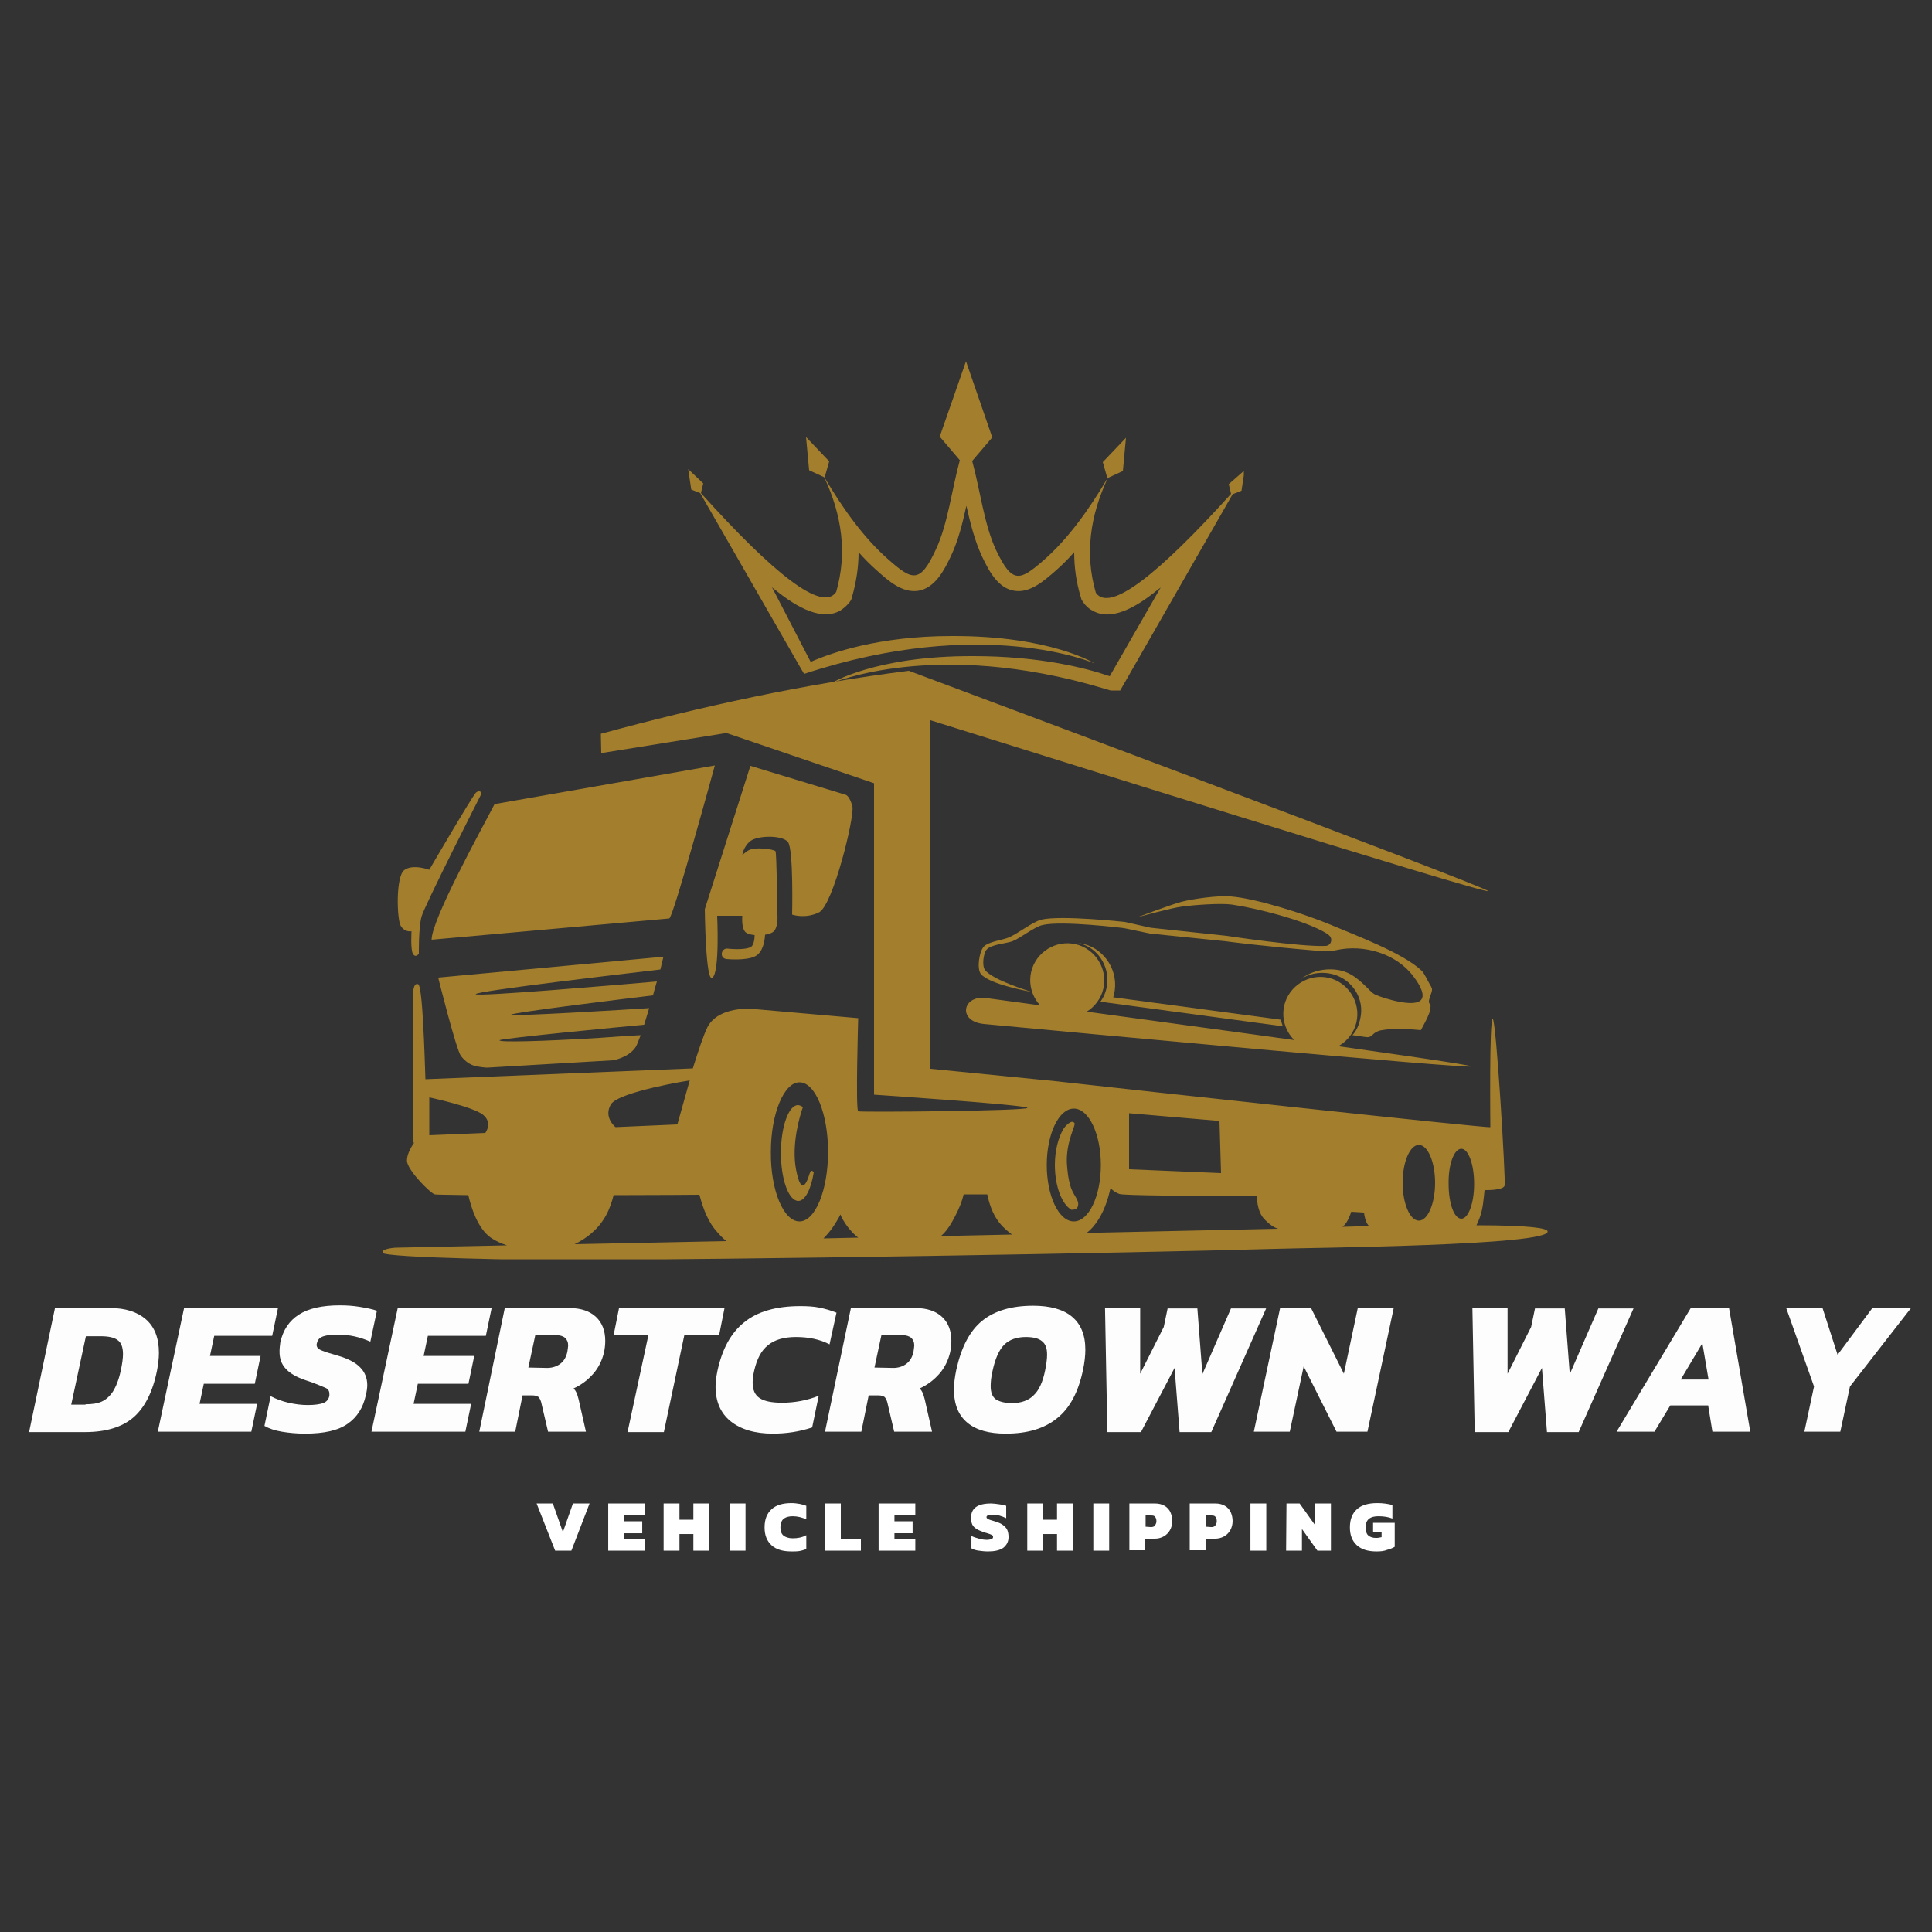 <?xml version="1.0" encoding="utf-8"?>
<!-- Generator: Adobe Illustrator 27.5.0, SVG Export Plug-In . SVG Version: 6.00 Build 0)  -->
<svg version="1.1" id="Layer_1" xmlns="http://www.w3.org/2000/svg" xmlns:xlink="http://www.w3.org/1999/xlink" x="0px" y="0px"
	 viewBox="0 0 500 500" style="enable-background:new 0 0 500 500;" xml:space="preserve">
<rect x="0" y="0" width="500" height="500" fill="#333333" stroke="none"/>
<style type="text/css">
	.st0{clip-path:url(#SVGID_00000148621692520729271960000003153562690235686840_);}
	.st1{fill-rule:evenodd;clip-rule:evenodd;fill:#A37E2C;}
	.st2{clip-path:url(#SVGID_00000158709907593225996380000009339784665182176152_);}
	.st3{clip-path:url(#SVGID_00000079466337010133854970000009849427673902495921_);}
	.st4{clip-path:url(#SVGID_00000065783333805503666270000004581250203085215120_);}
	.st5{clip-path:url(#SVGID_00000155834206584772839310000004508207810621771150_);}
	.st6{clip-path:url(#SVGID_00000137829269207610405350000017354505268603571587_);}
	.st7{clip-path:url(#SVGID_00000167385691457867879130000002983388945198123395_);}
	.st8{clip-path:url(#SVGID_00000141417966996707746530000017183319889914048699_);}
	.st9{clip-path:url(#SVGID_00000052789874559571187600000018039450896940354975_);}
	.st10{clip-path:url(#SVGID_00000004548303504534611890000009864307254895225224_);}
	.st11{clip-path:url(#SVGID_00000132794613556021426390000000113276919806151835_);}
	.st12{clip-path:url(#SVGID_00000033335551889097579700000002086241740539731340_);}
	.st13{clip-path:url(#SVGID_00000092423918181442158560000011507130355414283953_);}
	.st14{clip-path:url(#SVGID_00000155847480643163684340000012503456293529988768_);}
	.st15{fill:#FDFDFD;}
	.st16{fill:#FFFFFF;}
	.st17{clip-path:url(#SVGID_00000120529261027883135950000007675827602842167963_);}
	.st18{clip-path:url(#SVGID_00000062167074439772270450000012832648398992772486_);}
	.st19{clip-path:url(#SVGID_00000091694195518058203210000008966982623965808060_);}
	.st20{fill:#A37E2C;}
	.st21{clip-path:url(#SVGID_00000074410064114710103560000004863776145040130963_);}
	.st22{clip-path:url(#SVGID_00000012454803694995768330000004132254982758703233_);}
	.st23{clip-path:url(#SVGID_00000011723747091529517910000004530964124220001979_);}
	.st24{clip-path:url(#SVGID_00000029003481367331795370000016052057613556904885_);}
	.st25{clip-path:url(#SVGID_00000116924466443475826270000008490186230689062036_);}
	.st26{clip-path:url(#SVGID_00000014596062695556138940000013499382647829115039_);}
	.st27{clip-path:url(#SVGID_00000127738815188571717870000014194558608008173719_);}
	.st28{clip-path:url(#SVGID_00000038390026214714901870000002225626634411596696_);}
	.st29{clip-path:url(#SVGID_00000077319581277417337460000006043968365129209011_);}
</style>
<g>
	<g>
		<defs>
			<rect id="SVGID_1_" x="99.2" y="173.6" width="301.5" height="152.3"/>
		</defs>
		<clipPath id="SVGID_00000141457776709645953440000014748918126640295834_">
			<use xlink:href="#SVGID_1_"  style="overflow:visible;"/>
		</clipPath>
		<g style="clip-path:url(#SVGID_00000141457776709645953440000014748918126640295834_);">
			<path class="st1" d="M367.2,296.3c2.3,0,4.2,4.4,4.2,9.8s-1.9,9.8-4.2,9.8s-4.2-4.4-4.2-9.8C363,300.7,364.9,296.3,367.2,296.3z
				 M292.2,288.1v14.5l23.8,1l-0.4-13.5L292.2,288.1z M277.9,316.1c3.9,0,7-6.6,7-14.6s-3.1-14.6-7-14.6s-7,6.6-7,14.6
				S274,316.1,277.9,316.1z M206.9,316.1c4.1,0,7.4-8.1,7.4-18s-3.3-18-7.4-18c-4,0-7.4,8.1-7.4,18
				C199.4,308.1,202.8,316.1,206.9,316.1z M378.2,297.3c1.8,0,3.3,4,3.3,9.1c0,5-1.5,9-3.3,9c-1.9,0-3.3-4-3.3-9
				C374.8,301.4,376.3,297.3,378.2,297.3z M111.1,284c0,0,11.3,2.4,13.9,4.5s0.6,4.7,0.6,4.7l-14.5,0.6V284z M178.5,279.6
				c0,0-18.3,2.9-20.4,6.2c-2,3.4,1.2,5.9,1.2,5.9l16-0.7L178.5,279.6z M113.4,253c0,0,4.7,18.8,5.9,20.3c1.2,1.5,2.5,2.4,4.2,2.7
				c1.8,0.3,2.6,0.3,2.6,0.3l32.5-1.9c0,0,4-0.6,5.9-3.4c0.3-0.5,0.8-1.7,1.3-3.1c-2.2,0.1-5.6,0.3-10.7,0.7
				c-14.8,0.9-26.3,1.2-25.8,0.6c0.6-0.5,31.9-3.5,37.4-4c0.4-1.3,0.9-2.9,1.3-4.3c-6.1,0.4-35.6,2.2-35.7,1.7
				c-0.3-0.5,30.8-4.3,36.7-5c0.3-1.3,0.7-2.5,1-3.6c-9,0.8-46.6,4-46.9,3.3c-0.3-0.8,39.4-5.4,47.8-6.4c0.5-2,0.8-3.3,0.8-3.3
				L113.4,253z M111.7,243.2c0,0,60.6-5.4,61.5-5.5c1-0.1,11.8-39.6,11.8-39.6l-57,10C125,213.9,111.7,237.9,111.7,243.2z
				 M124.6,205.4c0,0-14.7,28.9-15.5,31.8c-0.8,2.9-0.7,9.6-0.7,9.6s-0.8,1.2-1.5,0.1c-0.7-1-0.4-5.9-0.4-5.9s-1.7,0.4-2.8-1.4
				c-1-1.8-1.3-12.7,0.9-14.4c2.2-1.7,6.5-0.1,6.5-0.1s11.2-19.2,12.1-20C124.4,204.2,124.6,205.4,124.6,205.4z M192.1,237
				c-0.1,1.3,0,3.3,0.7,4.1c0.4,0.5,1.4,0.8,2.5,0.9c0,1.2-0.3,2.7-1,3.1c-1.8,0.9-6,0.4-6,0.4c-0.8-0.1-1.4,0.5-1.5,1.2
				c-0.1,0.8,0.4,1.4,1.2,1.5c0,0,5,0.5,7.4-0.7c2-1,2.5-3.8,2.6-5.6c0.7-0.1,1.4-0.3,1.9-0.6c1.6-0.9,1.3-4.6,1.3-4.6
				s-0.2-15.9-0.5-16.4s-5.6-1.3-7.2-0.1c-1.7,1.2-1.4,1.2-1.4,1.2s0.2-2.3,2.2-3.8c2-1.4,8.1-1.5,9.6,0.3
				c1.5,1.7,1.1,18.8,1.1,18.8s3.4,1.2,7-0.6c3.6-1.9,9.2-24.7,8.6-27.4c-0.7-2.7-1.7-3-1.7-3l-24.7-7.5l-11.8,37.1
				c0,0,0.2,19.4,2,17.7c1.9-1.6,1.2-16,1.2-16L192.1,237z M347.4,317.5l7-0.2c-0.1-0.1-0.2-0.1-0.3-0.2c-0.7-0.9-1-2.4-1.1-3.3
				l-3.3-0.2C348.9,316.1,348,317.1,347.4,317.5z M280.1,319.1c19.1-0.4,36.6-0.8,50.7-1.1c-0.4-0.1-1.7-0.5-3.6-2.5
				c-1.6-1.7-1.9-4.4-1.9-5.9c-17-0.1-34.6-0.2-35.6-0.6c-0.9-0.3-1.7-0.9-2.3-1.5c-0.1,0.3-0.1,0.5-0.2,0.8
				c-1.9,8.1-5.9,10.7-5.9,10.7L280.1,319.1z M243.5,319.9l18.4-0.4c-0.8-0.6-2-1.5-3.3-3.1c-1.9-2.4-2.7-5.4-3.1-7.3h-6.1
				c-0.4,1.7-1.2,3.8-2.4,6C245.4,318.2,244.1,319.4,243.5,319.9z M213.1,320.5l9-0.2c-0.8-0.6-2-1.7-3.3-3.6
				c-0.5-0.8-1-1.5-1.3-2.4c-0.3,0.6-0.6,1.2-1,1.8C215,318.6,213.8,319.8,213.1,320.5z M148.7,322l39.3-0.8
				c-0.8-0.6-1.9-1.7-3.1-3.2c-2.2-2.8-3.3-6.6-3.9-8.8c-1.1,0-10.6,0.1-22.2,0.1c-0.4,1.6-1,3.5-2,5.3
				C154.8,318.2,151.8,320.5,148.7,322z M102.4,322.9l28.8-0.6c-1.5-0.5-2.9-1.1-4.2-2c-3.4-2.4-5.1-7.9-5.8-11
				c-5.1-0.1-8.4-0.1-8.7-0.2c-1.2-0.4-6.4-5.6-7.1-8.2c-0.4-1.5,0.8-3.8,1.8-5.2h-0.3v-38.1c0,0-0.1-3.4,1.3-2.9
				c1.2,0.3,1.7,19.1,1.9,24.6l69.2-2.8c1.4-4.5,2.8-8.7,3.8-10.7c2.9-5.5,11.6-4.7,11.6-4.7l27.4,2.4c0,0-0.7,23.8,0,24.1
				c0.7,0.3,44.4-0.1,43.8-0.9s-39.7-3.4-39.7-3.4v-80.6l-38.2-13l-32.4,5.2l-0.1-5c26.1-7.1,52.6-12.9,79.7-16.3
				c0,0,149.4,55.8,149.9,57c0.4,1.2-124.4-38-144.3-44.2v90.2l33.3,3.3H274c17.8,2,111.6,12.2,111.7,11.8c0-0.4-0.3-27.8,0.6-28
				c0.9-0.3,3.4,41.8,3.1,43.1c-0.3,1.3-4.7,1.2-5.2,1.2c-0.1,1-0.2,2.1-0.4,3.6c-0.4,2.8-1.2,4.5-1.7,5.5c14.3,0,18.1,0.8,18.4,1.5
				c1.5,3.8-62,4.3-70.4,4.6c-38.4,1.1-136.4,2.8-188.9,2.9c-0.2,0-41.6-0.5-42.3-1.9C98.7,323.1,102.4,322.9,102.4,322.9z
				 M277.3,313.1c-2.5-1.4-4.3-6.1-4.3-11.6c0-3.8,0.9-7.1,2.2-9.3c0.4-0.7,2.2-2.7,2.9-1.5c0.3,0.6-2.2,4.7-2,10.2
				c0.1,1.7,0.3,4.1,1,6.3c0.8,2.4,2.2,3.3,1.9,4.8C278.8,313.1,278,313,277.3,313.1z M206.5,286c0.4,0,0.8,0.2,1.3,0.5
				c-0.8,2.2-3,9.5-1.8,16.1c1.5,7.9,3.1,2.4,3.5,1.2c0.4-1.1,0.7-0.9,1.1-0.4c-0.7,4.3-2.2,7.4-4,7.4c-2.5,0-4.5-5.6-4.5-12.4
				C202.1,291.6,204.1,286,206.5,286z M255.3,258.3c21.3,2.9,127.1,17.1,125.5,17.7c-1.7,0.6-103.8-8.9-126.2-11
				C247.7,264.3,249.1,257.4,255.3,258.3"/>
		</g>
	</g>
	<g>
		<defs>
			<rect id="SVGID_00000159472139099688546570000013337516695100275847_" x="99.2" y="173.6" width="301.5" height="152.3"/>
		</defs>
		<clipPath id="SVGID_00000088814446656054137240000008225034415248471739_">
			<use xlink:href="#SVGID_00000159472139099688546570000013337516695100275847_"  style="overflow:visible;"/>
		</clipPath>
		<g style="clip-path:url(#SVGID_00000088814446656054137240000008225034415248471739_);">
			<g>
				<defs>
					<rect id="SVGID_00000044139514290292479340000008361872649118867128_" x="333.2" y="252.8" width="17.3" height="17.3"/>
				</defs>
				<clipPath id="SVGID_00000113348751373690444170000011446849924354109570_">
					<use xlink:href="#SVGID_00000044139514290292479340000008361872649118867128_"  style="overflow:visible;"/>
				</clipPath>
				<g style="clip-path:url(#SVGID_00000113348751373690444170000011446849924354109570_);">
					<g>
						<g>
							<defs>
								
									<rect id="SVGID_00000162351227422658033930000001341461937059349681_" x="300.5" y="200.5" transform="matrix(0.133 -0.991 0.991 0.133 25.646 531.312)" width="32" height="101"/>
							</defs>
							<clipPath id="SVGID_00000101081563599490511700000002581648357174232729_">
								<use xlink:href="#SVGID_00000162351227422658033930000001341461937059349681_"  style="overflow:visible;"/>
							</clipPath>
							<g style="clip-path:url(#SVGID_00000101081563599490511700000002581648357174232729_);">
								<g>
									<g>
										<defs>
											
												<rect id="SVGID_00000033363193578230815430000005003560578726160532_" x="300.5" y="200.5" transform="matrix(0.133 -0.991 0.991 0.133 25.647 531.312)" width="32" height="101"/>
										</defs>
										<clipPath id="SVGID_00000061429100114237900580000009351972947152668351_">
											<use xlink:href="#SVGID_00000033363193578230815430000005003560578726160532_"  style="overflow:visible;"/>
										</clipPath>
									</g>
								</g>
							</g>
						</g>
					</g>
				</g>
			</g>
		</g>
	</g>
	<g>
		<defs>
			<rect id="SVGID_00000158736161004546577620000006035414274888131205_" x="99.2" y="173.6" width="301.5" height="152.3"/>
		</defs>
		<clipPath id="SVGID_00000088853276099831273760000005101313707077552317_">
			<use xlink:href="#SVGID_00000158736161004546577620000006035414274888131205_"  style="overflow:visible;"/>
		</clipPath>
		<g style="clip-path:url(#SVGID_00000088853276099831273760000005101313707077552317_);">
			<g>
				<defs>
					<rect id="SVGID_00000170980601681146288140000007942931837526789509_" x="265.2" y="235.4" width="101.3" height="32"/>
				</defs>
				<clipPath id="SVGID_00000114044062696250060100000002719155230690741429_">
					<use xlink:href="#SVGID_00000170980601681146288140000007942931837526789509_"  style="overflow:visible;"/>
				</clipPath>
				<g style="clip-path:url(#SVGID_00000114044062696250060100000002719155230690741429_);">
					<g>
						<g>
							<defs>
								
									<rect id="SVGID_00000077311953030864580990000014608255394736896949_" x="300.5" y="200.5" transform="matrix(0.133 -0.991 0.991 0.133 25.646 531.312)" width="32" height="101"/>
							</defs>
							<clipPath id="SVGID_00000162327144699474421190000004300920853912429994_">
								<use xlink:href="#SVGID_00000077311953030864580990000014608255394736896949_"  style="overflow:visible;"/>
							</clipPath>
							<g style="clip-path:url(#SVGID_00000162327144699474421190000004300920853912429994_);">
								<g>
									<g>
										<defs>
											
												<rect id="SVGID_00000007418758632010815750000012169010182607357576_" x="300.5" y="200.5" transform="matrix(0.133 -0.991 0.991 0.133 25.647 531.312)" width="32" height="101"/>
										</defs>
										<clipPath id="SVGID_00000165220230466243312100000000400325084453905566_">
											<use xlink:href="#SVGID_00000007418758632010815750000012169010182607357576_"  style="overflow:visible;"/>
										</clipPath>
									</g>
								</g>
							</g>
						</g>
					</g>
				</g>
			</g>
		</g>
	</g>
	<g>
		<defs>
			<rect id="SVGID_00000047760134185533181830000010193564314160810170_" x="99.2" y="173.6" width="301.5" height="152.3"/>
		</defs>
		<clipPath id="SVGID_00000004544126836951082540000005121509491967332247_">
			<use xlink:href="#SVGID_00000047760134185533181830000010193564314160810170_"  style="overflow:visible;"/>
		</clipPath>
		<g style="clip-path:url(#SVGID_00000004544126836951082540000005121509491967332247_);">
			<g>
				<defs>
					<rect id="SVGID_00000101069032826371603320000006141015913392955295_" x="277.2" y="246.1" width="17.3" height="17.3"/>
				</defs>
				<clipPath id="SVGID_00000150784707381505932250000003403662705553556108_">
					<use xlink:href="#SVGID_00000101069032826371603320000006141015913392955295_"  style="overflow:visible;"/>
				</clipPath>
				<g style="clip-path:url(#SVGID_00000150784707381505932250000003403662705553556108_);">
					<g>
						<g>
							<defs>
								
									<rect id="SVGID_00000127041351866265048020000010376652251162052258_" x="300.5" y="200.5" transform="matrix(0.133 -0.991 0.991 0.133 25.646 531.312)" width="32" height="101"/>
							</defs>
							<clipPath id="SVGID_00000034777392049460908690000006415080002163480739_">
								<use xlink:href="#SVGID_00000127041351866265048020000010376652251162052258_"  style="overflow:visible;"/>
							</clipPath>
							<g style="clip-path:url(#SVGID_00000034777392049460908690000006415080002163480739_);">
								<g>
									<g>
										<defs>
											
												<rect id="SVGID_00000150084735343757583490000007991683616036358301_" x="300.5" y="200.5" transform="matrix(0.133 -0.991 0.991 0.133 25.647 531.312)" width="32" height="101"/>
										</defs>
										<clipPath id="SVGID_00000054254186313403818920000005017818892039755150_">
											<use xlink:href="#SVGID_00000150084735343757583490000007991683616036358301_"  style="overflow:visible;"/>
										</clipPath>
									</g>
								</g>
							</g>
						</g>
					</g>
				</g>
			</g>
		</g>
	</g>
	<g>
		<defs>
			<rect id="SVGID_00000024700153586502694480000009746612248590293150_" x="99.2" y="173.6" width="301.5" height="152.3"/>
		</defs>
		<clipPath id="SVGID_00000043440785386121110800000015010438268404979133_">
			<use xlink:href="#SVGID_00000024700153586502694480000009746612248590293150_"  style="overflow:visible;"/>
		</clipPath>
		<g style="clip-path:url(#SVGID_00000043440785386121110800000015010438268404979133_);">
			<g>
				<defs>
					<polyline id="SVGID_00000056398376725241675860000016214544947787180457_" points="287.8,244.8 334.5,244.8 334.5,264.8 
						287.8,264.8 					"/>
				</defs>
				<clipPath id="SVGID_00000056413323848902702040000015981170248294930840_">
					<use xlink:href="#SVGID_00000056398376725241675860000016214544947787180457_"  style="overflow:visible;"/>
				</clipPath>
				<g style="clip-path:url(#SVGID_00000056413323848902702040000015981170248294930840_);">
					<g>
						<g>
							<defs>
								
									<rect id="SVGID_00000178199521727472657990000000975522760333005192_" x="300.5" y="200.5" transform="matrix(0.133 -0.991 0.991 0.133 25.646 531.312)" width="32" height="101"/>
							</defs>
							<clipPath id="SVGID_00000137816210861076459560000010908048468019349162_">
								<use xlink:href="#SVGID_00000178199521727472657990000000975522760333005192_"  style="overflow:visible;"/>
							</clipPath>
							<g style="clip-path:url(#SVGID_00000137816210861076459560000010908048468019349162_);">
								<g>
									<g>
										<defs>
											
												<rect id="SVGID_00000001651324393373442010000010532265876529284522_" x="300.5" y="200.5" transform="matrix(0.133 -0.991 0.991 0.133 25.647 531.312)" width="32" height="101"/>
										</defs>
										<clipPath id="SVGID_00000048483439024276371660000007725326473722736049_">
											<use xlink:href="#SVGID_00000001651324393373442010000010532265876529284522_"  style="overflow:visible;"/>
										</clipPath>
									</g>
								</g>
							</g>
						</g>
					</g>
				</g>
			</g>
		</g>
	</g>
</g>
<g>
	<g>
		<defs>
			<rect id="SVGID_00000016786136437284380980000015270051797458243493_" x="178.1" y="93.5" width="143.8" height="85.2"/>
		</defs>
		<clipPath id="SVGID_00000000945622563681830030000017826253061489257897_">
			<use xlink:href="#SVGID_00000016786136437284380980000015270051797458243493_"  style="overflow:visible;"/>
		</clipPath>
		<g style="clip-path:url(#SVGID_00000000945622563681830030000017826253061489257897_);">
			<path class="st1" d="M318,125.3l0.6,2.5c-18.9,20.9-31.4,30.8-35,25.6c-2.9-10-1.5-19.9,3.1-29.7l3.9-1.8l0.8-8.6l-6,6.3l1.2,4.2
				c-4.9,8.3-10.2,15.6-16.3,21c-6.4,5.6-8.3,6.4-12.5-2.4c-3.1-6.6-4.1-15.4-6.2-23.1l5.2-6.1L250,93.5l-6.8,19.5l5.2,6.1
				c-2.1,7.7-3.1,16.5-6.2,23.1c-4.1,8.9-6.1,8.1-12.5,2.4c-6.1-5.4-11.4-12.7-16.3-21l1.2-4.2l-6-6.3l0.8,8.6l3.9,1.8
				c4.6,9.8,6,19.7,3.1,29.7c-3.6,5.3-16.1-4.6-35-25.6l0.6-2.5l-3.9-3.7l0.8,5.3l2.3,0.9l25.9,45.1l0,0l1,1.7
				c46.5-15.3,75.2-2.7,75.2-2.7s-11.4-7.2-37-7.1c-18.9,0-31.3,4.4-36.5,6.7l-10-19.3c0.2,0.1,0.3,0.3,0.5,0.4
				c4.2,3.4,11.6,8.8,17.2,5.6c0.9-0.6,1.7-1.3,2.4-2.2l0.4-0.6l0.2-0.7c1.1-3.9,1.7-7.7,1.7-11.6c1.5,1.7,3.1,3.3,4.8,4.8
				c2.8,2.5,6.4,5.8,10.6,5.2c4.4-0.7,6.8-5.4,8.5-9c1.9-4,3-8.5,4-13c1,4.4,2.1,8.9,4,13c1.7,3.6,4.1,8.4,8.5,9
				c4.1,0.6,7.7-2.7,10.6-5.2c1.7-1.5,3.3-3.1,4.8-4.8c0,3.8,0.5,7.7,1.7,11.6l0.2,0.7l0.4,0.6c0.6,0.9,1.4,1.7,2.4,2.2
				c5.6,3.3,13-2.2,17.2-5.6c0.2-0.1,0.3-0.2,0.5-0.4l-13.2,23c-6.1-2.1-18.1-5.2-35.3-5.2c-25.4-0.1-36.8,7-36.9,7.1
				c0.3-0.1,27-11.7,70.4,1.2c1.4,0.4,2.7,0.8,4.1,1.3l29.5-51.5l2.3-0.9l0.8-5.3L318,125.3z"/>
		</g>
	</g>
</g>
<g>
	<g transform="translate(6.029, 277.923)">
		<g>
			<path class="st15" d="M8.2,60.6h14.3c3.9,0,7,1,9.2,2.9c2.3,2,3.4,4.9,3.4,8.7c0,1.5-0.2,3-0.5,4.6c-1.1,5.5-3.2,9.6-6.1,12.1
				s-7.1,3.8-12.5,3.8H1.5L8.2,60.6z M16.1,85.5c1.7,0,3.1-0.2,4.2-0.7c1.1-0.5,2.1-1.4,2.9-2.6c0.8-1.3,1.5-3,2-5.3
				c0.4-1.8,0.6-3.3,0.6-4.4c0-1.8-0.5-3-1.4-3.6c-0.9-0.7-2.4-1-4.4-1h-3.8l-3.8,17.7h3.7V85.5z"/>
		</g>
	</g>
</g>
<g>
	<g transform="translate(31.043, 277.923)">
		<g>
			<path class="st15" d="M16.6,60.6h24.3l-1.5,7.2h-15L23.3,73h13.1l-1.5,7.2H21.7l-1.1,5.2h14.9L34,92.6H9.8L16.6,60.6z"/>
		</g>
	</g>
</g>
<g>
	<g transform="translate(51.845, 277.923)">
		<g>
			<path class="st15" d="M27.1,93.1c-2.2,0-4.2-0.2-6-0.5c-1.8-0.3-3.3-0.8-4.5-1.5l1.6-7.7c1.3,0.7,2.9,1.3,4.6,1.7
				c1.8,0.4,3.4,0.6,5,0.6c1.8,0,3.1-0.2,4-0.5c0.8-0.3,1.4-0.9,1.6-1.9c0-0.1,0-0.3,0-0.5c0-0.7-0.3-1.2-0.9-1.5
				c-0.6-0.3-1.9-0.8-3.7-1.5l-1.5-0.5c-2.4-0.8-4.1-1.8-5.2-3s-1.6-2.6-1.6-4.4c0-0.9,0.1-1.6,0.2-2.4c0.7-3.2,2.3-5.6,4.8-7.2
				c2.5-1.6,6-2.4,10.6-2.4c1.7,0,3.4,0.1,5.2,0.4c1.8,0.3,3.3,0.6,4.4,1l-1.7,8c-2.7-1.2-5.4-1.8-8.1-1.8c-1.8,0-3.1,0.1-4,0.4
				c-0.9,0.3-1.5,0.8-1.7,1.7c0,0.1-0.1,0.2-0.1,0.5c0,0.6,0.3,1,0.9,1.3s1.7,0.7,3.5,1.2l1,0.3c2.8,0.8,4.8,1.9,5.9,3.1
				c1.2,1.2,1.8,2.8,1.8,4.5c0,0.7-0.1,1.6-0.4,2.8c-0.7,3.1-2.2,5.5-4.6,7.2C35.7,92.3,32,93.1,27.1,93.1z"/>
		</g>
	</g>
</g>
<g>
	<g transform="translate(72.534, 277.923)">
		<g>
			<path class="st15" d="M30.4,60.6h24.3l-1.5,7.2h-15L37.1,73h13.1l-1.5,7.2H35.6l-1.1,5.2h14.9l-1.5,7.2H23.6L30.4,60.6z"/>
		</g>
	</g>
</g>
<g>
	<g transform="translate(93.336, 277.923)">
		<g>
			<path class="st15" d="M37.3,60.6H54c3,0,5.3,0.8,6.9,2.3c1.6,1.5,2.4,3.6,2.4,6.2c0,0.9-0.1,1.9-0.3,2.9c-0.5,2.1-1.4,4-2.8,5.6
				c-1.4,1.6-3.1,2.9-5.1,3.8c0.3,0.3,0.5,0.6,0.7,1s0.4,1,0.6,1.8l1.9,8.4h-9.8l-1.8-7.7c-0.2-0.6-0.4-1-0.7-1.3
				c-0.3-0.2-0.8-0.4-1.5-0.4h-2.6L40,92.6h-9.3L37.3,60.6z M48.3,76.1c1.3,0,2.5-0.4,3.4-1.1s1.5-1.7,1.8-3.1
				c0.1-0.8,0.2-1.3,0.2-1.6c0-0.9-0.3-1.5-0.8-2c-0.5-0.4-1.3-0.7-2.5-0.7h-5.2L43.4,76L48.3,76.1L48.3,76.1z"/>
		</g>
	</g>
</g>
<g>
	<g transform="translate(117.008, 277.923)">
		<g>
			<path class="st15" d="M50.8,67.6h-9l1.4-7h27.3l-1.4,7h-9l-5.3,25.1h-9.4L50.8,67.6z"/>
		</g>
	</g>
</g>
<g>
	<g transform="translate(137.884, 277.923)">
		<g>
			<path class="st15" d="M62.1,93.1c-4.6,0-8.3-1.1-10.9-3.2c-2.6-2.1-3.9-5.1-3.9-9c0-1.3,0.2-2.6,0.5-4.1
				c1.2-5.5,3.4-9.7,6.9-12.5c3.4-2.8,8.3-4.2,14.5-4.2c1.9,0,3.6,0.1,5,0.4c1.5,0.3,2.9,0.7,4.4,1.3L76.8,70
				c-2.5-1.3-5.4-1.9-8.7-1.9c-3.1,0-5.5,0.7-7.2,2.1c-1.8,1.4-2.9,3.6-3.6,6.6c-0.3,1.3-0.4,2.3-0.4,3.1c0,1.9,0.6,3.2,1.8,4
				s3.1,1.2,5.8,1.2c3.3,0,6.5-0.6,9.5-1.8l-1.7,8.2C69,92.6,65.6,93.1,62.1,93.1z"/>
		</g>
	</g>
</g>
<g>
	<g transform="translate(160.512, 277.923)">
		<g>
			<path class="st15" d="M59.7,60.6h16.7c3,0,5.3,0.8,6.9,2.3c1.6,1.5,2.4,3.6,2.4,6.2c0,0.9-0.1,1.9-0.3,2.9
				c-0.5,2.1-1.4,4-2.8,5.6s-3.1,2.9-5.1,3.8c0.3,0.3,0.5,0.6,0.7,1s0.4,1,0.6,1.8l1.9,8.4h-9.8l-1.8-7.7c-0.2-0.6-0.4-1-0.7-1.3
				c-0.3-0.2-0.8-0.4-1.5-0.4h-2.6l-1.9,9.4H53L59.7,60.6z M70.7,76.1c1.3,0,2.5-0.4,3.4-1.1s1.5-1.7,1.8-3.1
				c0.1-0.8,0.2-1.3,0.2-1.6c0-0.9-0.3-1.5-0.8-2c-0.5-0.4-1.3-0.7-2.5-0.7h-5.2L65.8,76L70.7,76.1L70.7,76.1z"/>
		</g>
	</g>
</g>
<g>
	<g transform="translate(184.184, 277.923)">
		<g>
			<path class="st15" d="M76.1,93.1c-4.3,0-7.6-0.9-9.9-2.8c-2.3-1.9-3.5-4.7-3.5-8.6c0-1.5,0.2-3.2,0.6-5.1
				c1.3-5.9,3.5-10.1,6.7-12.7c3.2-2.6,7.6-3.9,13.2-3.9c4.3,0,7.7,0.9,10,2.8c2.3,1.9,3.5,4.7,3.5,8.6c0,1.5-0.2,3.3-0.6,5.2
				c-1.2,5.7-3.4,9.9-6.7,12.5C86.1,91.8,81.7,93.1,76.1,93.1z M77.7,85.2c2.4,0,4.3-0.7,5.6-2c1.4-1.3,2.4-3.5,3-6.5
				c0.3-1.5,0.5-2.9,0.5-4c0-1.7-0.4-2.8-1.3-3.5c-0.8-0.7-2.2-1.1-4.2-1.1c-2.4,0-4.3,0.7-5.6,2c-1.3,1.3-2.3,3.5-3,6.7
				c-0.4,1.7-0.5,3-0.5,4c0,1.6,0.4,2.7,1.3,3.4C74.4,84.8,75.8,85.2,77.7,85.2z"/>
		</g>
	</g>
</g>
<g>
	<g transform="translate(210.578, 277.923)">
		<g>
			<path class="st15" d="M75.4,60.6h9.1v17l6.1-12.1l1-4.8h7.7l1.3,17l7.4-17h9.1l-14.2,32h-8.2l-1.3-16.6l-8.7,16.6H76L75.4,60.6z"
				/>
		</g>
	</g>
</g>
<g>
	<g transform="translate(243.793, 277.923)">
		<g>
			<path class="st15" d="M87.5,60.6h8l8.5,17l3.6-17h9.3l-6.8,32h-8l-8.5-16.9L90,92.6h-9.3L87.5,60.6z"/>
		</g>
	</g>
</g>
<g>
	<g transform="translate(269.18, 277.923)">
	</g>
</g>
<g>
	<g transform="translate(281.855, 277.923)">
		<g>
			<path class="st15" d="M99.2,60.6h9.1v17l6.1-12.1l1-4.8h7.7l1.3,17l7.4-17h9.1l-14.2,32h-8.2l-1.3-16.6l-8.7,16.6h-8.7L99.2,60.6
				z"/>
		</g>
	</g>
</g>
<g>
	<g transform="translate(315.07, 277.923)">
		<g>
			<path class="st15" d="M122.5,60.6h9.9l5.5,32h-9.8l-1.1-6.8h-9.8l-4.1,6.8h-9.8L122.5,60.6z M127.1,79.1l-1.6-9.4l-5.6,9.4H127.1
				z"/>
		</g>
	</g>
</g>
<g>
	<g transform="translate(342.769, 277.923)">
		<g>
			<path class="st15" d="M126.7,80.9l-7.2-20.3h9.4l3.9,12.1l9-12.1h10L136,80.9l-2.5,11.7h-9.3L126.7,80.9z"/>
		</g>
	</g>
</g>
<g>
	<g transform="translate(103.874, 301.006)">
		<g>
			<path class="st16" d="M35,88.1h4.2l2.6,7.4l2.6-7.4h4.3L44,100.3h-4.2L35,88.1z"/>
		</g>
	</g>
</g>
<g>
	<g transform="translate(117.508, 301.006)">
		<g>
			<path class="st16" d="M39.9,88.1h9.5v3H44v1.6h4.7v3.1H44v1.5h5.4v3h-9.5V88.1z"/>
		</g>
	</g>
</g>
<g>
	<g transform="translate(128.244, 301.006)">
		<g>
			<path class="st16" d="M43.5,88.1h4.1v4.2h3.6v-4.2h4.1v12.2h-4.1V96h-3.6v4.3h-4.1V88.1z"/>
		</g>
	</g>
</g>
<g>
	<g transform="translate(141.04, 301.006)">
		<g>
			<path class="st16" d="M47.8,88.1h4.1v12.2h-4.1V88.1z"/>
		</g>
	</g>
</g>
<g>
	<g transform="translate(148.07, 301.006)">
		<g>
			<path class="st16" d="M56.8,100.5c-2.3,0-4-0.5-5.2-1.6s-1.8-2.6-1.8-4.6c0-2.1,0.6-3.6,1.8-4.7s2.9-1.6,5.2-1.6
				c0.7,0,1.4,0.1,2,0.2s1.2,0.3,1.8,0.5v3.5c-1.1-0.5-2.3-0.8-3.5-0.8c-1,0-1.8,0.2-2.4,0.7c-0.5,0.4-0.8,1.2-0.8,2.2
				s0.3,1.7,0.8,2.1s1.3,0.7,2.4,0.7c1.2,0,2.4-0.2,3.5-0.8v3.6c-0.6,0.2-1.2,0.4-1.8,0.5C58.2,100.5,57.5,100.5,56.8,100.5z"/>
		</g>
	</g>
</g>
<g>
	<g transform="translate(159.601, 301.006)">
		<g>
			<path class="st16" d="M54,88.1h4v9.1h5.2v3.1H54V88.1z"/>
		</g>
	</g>
</g>
<g>
	<g transform="translate(169.983, 301.006)">
		<g>
			<path class="st16" d="M57.4,88.1h9.5v3h-5.4v1.6h4.7v3.1h-4.7v1.5h5.4v3h-9.5C57.4,100.3,57.4,88.1,57.4,88.1z"/>
		</g>
	</g>
</g>
<g>
	<g transform="translate(180.719, 301.006)">
	</g>
</g>
<g>
	<g transform="translate(188.104, 301.006)">
		<g>
			<path class="st16" d="M67.6,100.5c-0.8,0-1.7-0.1-2.4-0.2c-0.8-0.1-1.4-0.3-1.9-0.6v-3.2c0.6,0.3,1.2,0.5,2,0.7
				c0.7,0.2,1.4,0.3,2,0.3c0.5,0,0.9-0.1,1.2-0.2c0.3-0.1,0.4-0.3,0.4-0.6c0-0.2-0.1-0.4-0.4-0.5c-0.2-0.1-0.7-0.3-1.4-0.5
				c-0.2,0-0.4-0.1-0.7-0.2c-0.8-0.3-1.5-0.6-1.9-0.9c-0.5-0.3-0.8-0.7-1-1.1c-0.2-0.5-0.3-1-0.3-1.7c0-2.5,1.7-3.7,5.2-3.7
				c0.6,0,1.3,0.1,2,0.2c0.8,0.1,1.4,0.2,1.9,0.4v3.2C71,91.3,70,91,69,91c-0.5,0-1,0-1.3,0.1s-0.5,0.3-0.5,0.5s0.1,0.3,0.2,0.4
				s0.3,0.2,0.6,0.3c0.2,0.1,0.7,0.2,1.3,0.4c1,0.3,1.7,0.6,2.2,1s0.9,0.8,1.1,1.3s0.3,1.1,0.3,1.8c0,1.2-0.5,2.1-1.4,2.8
				C70.6,100.2,69.3,100.5,67.6,100.5z"/>
		</g>
	</g>
</g>
<g>
	<g transform="translate(198.855, 301.006)">
		<g>
			<path class="st16" d="M67,88.1h4.1v4.2h3.6v-4.2h4.1v12.2h-4.1V96h-3.6v4.3H67V88.1z"/>
		</g>
	</g>
</g>
<g>
	<g transform="translate(211.65, 301.006)">
		<g>
			<path class="st16" d="M71.3,88.1h4.1v12.2h-4.1V88.1z"/>
		</g>
	</g>
</g>
<g>
	<g transform="translate(218.68, 301.006)">
		<g>
			<path class="st16" d="M73.6,88.1h6.6c1,0,1.8,0.2,2.5,0.6s1.2,1,1.5,1.6c0.3,0.7,0.5,1.5,0.5,2.3c0,0.9-0.2,1.7-0.6,2.4
				c-0.4,0.7-0.9,1.2-1.6,1.6s-1.5,0.6-2.4,0.6h-2.4v3h-4.1V88.1z M79.2,94.2c0.4,0,0.8-0.1,1-0.4s0.4-0.6,0.4-1.1s-0.1-0.8-0.3-1.1
				c-0.2-0.3-0.5-0.4-1-0.4h-1.5v2.9L79.2,94.2L79.2,94.2z"/>
		</g>
	</g>
</g>
<g>
	<g transform="translate(230.397, 301.006)">
		<g>
			<path class="st16" d="M77.5,88.1h6.6c1,0,1.8,0.2,2.5,0.6s1.2,1,1.5,1.6c0.3,0.7,0.5,1.5,0.5,2.3c0,0.9-0.2,1.7-0.6,2.4
				c-0.4,0.7-0.9,1.2-1.6,1.6s-1.5,0.6-2.4,0.6h-2.4v3h-4.1V88.1z M83.1,94.2c0.4,0,0.8-0.1,1-0.4s0.4-0.6,0.4-1.1s-0.1-0.8-0.3-1.1
				c-0.2-0.3-0.5-0.4-1-0.4h-1.5v2.9L83.1,94.2L83.1,94.2z"/>
		</g>
	</g>
</g>
<g>
	<g transform="translate(242.113, 301.006)">
		<g>
			<path class="st16" d="M81.5,88.1h4.1v12.2h-4.1V88.1z"/>
		</g>
	</g>
</g>
<g>
	<g transform="translate(249.143, 301.006)">
		<g>
			<path class="st16" d="M83.8,88.1h3.4l4,5.6v-5.6h4.1v12.2h-3.5l-4-5.6v5.6h-4.1L83.8,88.1L83.8,88.1z"/>
		</g>
	</g>
</g>
<g>
	<g transform="translate(261.754, 301.006)">
		<g>
			<path class="st16" d="M94.5,100.5c-2.2,0-3.9-0.5-5.1-1.6s-1.8-2.6-1.8-4.6c0-2.1,0.6-3.6,1.8-4.7c1.2-1.1,3-1.6,5.3-1.6
				c1.5,0,2.8,0.2,3.9,0.5V92c-1-0.4-2.2-0.6-3.6-0.6c-1.1,0-1.9,0.2-2.5,0.7s-0.8,1.2-0.8,2.2s0.2,1.7,0.7,2.1s1.1,0.6,2,0.6
				c0.5,0,1-0.1,1.4-0.2v-1.2h-2.2v-2.5h5.6v6.2c-0.5,0.3-1.2,0.6-2,0.8C96.5,100.4,95.6,100.5,94.5,100.5z"/>
		</g>
	</g>
</g>
<g>
	<defs>
		<rect id="SVGID_00000047055440266118913310000005044905169778118033_" x="331.4" y="251.7" width="20" height="21.3"/>
	</defs>
	<clipPath id="SVGID_00000017484203619793898800000002678670862736454567_">
		<use xlink:href="#SVGID_00000047055440266118913310000005044905169778118033_"  style="overflow:visible;"/>
	</clipPath>
	<g style="clip-path:url(#SVGID_00000017484203619793898800000002678670862736454567_);">
		<g>
			<defs>
				
					<rect id="SVGID_00000080208645869775261950000013122154067968608934_" x="293.7" y="190.5" transform="matrix(0.133 -0.991 0.991 0.133 23.389 525.747)" width="37" height="118"/>
			</defs>
			<clipPath id="SVGID_00000050652234271174177150000008102607460714053042_">
				<use xlink:href="#SVGID_00000080208645869775261950000013122154067968608934_"  style="overflow:visible;"/>
			</clipPath>
			<g style="clip-path:url(#SVGID_00000050652234271174177150000008102607460714053042_);">
				<g>
					<defs>
						
							<rect id="SVGID_00000124877458992601179750000006421481335202452372_" x="293.7" y="190.5" transform="matrix(0.133 -0.991 0.991 0.133 23.389 525.747)" width="37" height="118"/>
					</defs>
					<clipPath id="SVGID_00000183931032223247707040000014811566803160167826_">
						<use xlink:href="#SVGID_00000124877458992601179750000006421481335202452372_"  style="overflow:visible;"/>
					</clipPath>
					<g style="clip-path:url(#SVGID_00000183931032223247707040000014811566803160167826_);">
						<path class="st20" d="M343,252.9c-5.2-0.7-10.1,3-10.8,8.2c-0.7,5.2,3,10.1,8.2,10.8c5.2,0.7,10.1-3,10.8-8.2
							C351.9,258.5,348.2,253.6,343,252.9z"/>
					</g>
				</g>
			</g>
		</g>
	</g>
</g>
<g>
	<defs>
		<rect id="SVGID_00000027564162963092740660000012554444586030079374_" x="252.8" y="231.7" width="118.7" height="37.3"/>
	</defs>
	<clipPath id="SVGID_00000027584164146288701750000004686182522100314788_">
		<use xlink:href="#SVGID_00000027564162963092740660000012554444586030079374_"  style="overflow:visible;"/>
	</clipPath>
	<g style="clip-path:url(#SVGID_00000027584164146288701750000004686182522100314788_);">
		<g>
			<defs>
				
					<rect id="SVGID_00000036241860812574824230000009036260333359701135_" x="293.7" y="190.5" transform="matrix(0.133 -0.991 0.991 0.133 23.389 525.747)" width="37" height="118"/>
			</defs>
			<clipPath id="SVGID_00000134212282684140621030000009131509416491386002_">
				<use xlink:href="#SVGID_00000036241860812574824230000009036260333359701135_"  style="overflow:visible;"/>
			</clipPath>
			<g style="clip-path:url(#SVGID_00000134212282684140621030000009131509416491386002_);">
				<g>
					<defs>
						
							<rect id="SVGID_00000127027449226978235830000009457620546588517554_" x="293.7" y="190.5" transform="matrix(0.133 -0.991 0.991 0.133 23.389 525.747)" width="37" height="118"/>
					</defs>
					<clipPath id="SVGID_00000000221674568286969770000000683624839134728628_">
						<use xlink:href="#SVGID_00000127027449226978235830000009457620546588517554_"  style="overflow:visible;"/>
					</clipPath>
					<g style="clip-path:url(#SVGID_00000000221674568286969770000000683624839134728628_);">
						<path class="st20" d="M370.3,260.5c0-0.3-0.5-0.9-0.5-1.2c-0.1-0.8,0.9-2.5,0.8-3.3c0-0.4-0.5-1.1-0.7-1.5
							c-0.5-0.8-1.3-2.7-2-3.3c-4.8-4.6-17.5-9.3-23.6-11.9c-6.2-2.6-19.1-6.8-25.8-7.3c-3.2-0.3-9.7,0.6-12.8,1.4
							c-2.9,0.8-11.4,4-11.4,4s8.7-2.4,11.7-2.8c3.2-0.4,9.7-0.9,12.8-0.5c6.3,0.9,19,4.1,24.4,7.4c0.2,0.1,0.5,0.3,0.8,0.6
							c1,0.9,0.5,2.6-0.9,2.7c0,0-0.1,0-0.1,0c-6.4,0.3-25.5-2.6-25.5-2.6l-19.7-2.1l-6.7-1.5c0,0-16.4-1.8-21.6-0.6
							c-2.3,0.6-6.2,3.7-8.4,4.6c-1.6,0.7-5.5,1.1-6.6,2.5c-1.1,1.4-1.7,5.5-0.7,6.9c2.1,2.8,13.2,4.7,13.2,4.7s-10.1-3-12.1-5.7
							c-0.8-1.1-0.4-4.2,0.4-5.2c1.1-1.4,5.1-1.6,6.7-2.2c2.1-0.8,5.6-3.7,7.8-4.2c5.1-1.2,21.1,0.8,21.1,0.8l6.7,1.4l19.6,2
							c0,0,8.7,1.2,24.2,2.5c0.9,0.1,3.7,0,4.4-0.2c7.2-1.6,15.6,0.9,20,6.8c0.7,0.9,3.2,4.3,2.1,5.9c-1.6,2.5-10.4-0.5-11.5-1
							c-0.5-0.2-0.9-0.3-1.8-1.2c-2.4-2.4-4.8-4.9-8.5-5.4c-3.4-0.5-7,0.4-9.4,2.4c1.9-1.4,4.7-1.9,7.2-1.5c5.2,0.8,9,5.6,8.3,10.8
							c-0.3,2-0.9,3.8-2.2,5.2l3.6,0.5c0.6,0.1,1.1-0.1,1.5-0.5c0.7-0.7,1.6-1.2,2.6-1.3c3.8-0.7,10,0,10,0S370.3,262.2,370.3,260.5
							z"/>
					</g>
				</g>
			</g>
		</g>
	</g>
</g>
<g>
	<defs>
		<rect id="SVGID_00000079478682225119160080000000058702717968408995_" x="266.1" y="243.7" width="20" height="20"/>
	</defs>
	<clipPath id="SVGID_00000166671578161435176180000012201839127088190131_">
		<use xlink:href="#SVGID_00000079478682225119160080000000058702717968408995_"  style="overflow:visible;"/>
	</clipPath>
	<g style="clip-path:url(#SVGID_00000166671578161435176180000012201839127088190131_);">
		<g>
			<defs>
				
					<rect id="SVGID_00000021121436082505986170000002756172747063282070_" x="293.7" y="190.5" transform="matrix(0.133 -0.991 0.991 0.133 23.389 525.747)" width="37" height="118"/>
			</defs>
			<clipPath id="SVGID_00000102528071776180874910000007994519419800200064_">
				<use xlink:href="#SVGID_00000021121436082505986170000002756172747063282070_"  style="overflow:visible;"/>
			</clipPath>
			<g style="clip-path:url(#SVGID_00000102528071776180874910000007994519419800200064_);">
				<g>
					<defs>
						
							<rect id="SVGID_00000085947749779834113180000006861706306355735726_" x="293.7" y="190.5" transform="matrix(0.133 -0.991 0.991 0.133 23.389 525.747)" width="37" height="118"/>
					</defs>
					<clipPath id="SVGID_00000077284209124674149170000007558035262601752751_">
						<use xlink:href="#SVGID_00000085947749779834113180000006861706306355735726_"  style="overflow:visible;"/>
					</clipPath>
					<g style="clip-path:url(#SVGID_00000077284209124674149170000007558035262601752751_);">
						<path class="st20" d="M277.5,244.2c-5.2-0.7-10.1,3-10.8,8.2s3,10.1,8.2,10.8c5.2,0.7,10.1-3,10.8-8.2
							S282.7,244.9,277.5,244.2z"/>
					</g>
				</g>
			</g>
		</g>
	</g>
</g>
<g>
	<defs>
		<rect id="SVGID_00000051383864348900964660000017022149853290145702_" x="278.1" y="243.7" width="54.7" height="22.7"/>
	</defs>
	<clipPath id="SVGID_00000127042100407314183570000017767061179087982498_">
		<use xlink:href="#SVGID_00000051383864348900964660000017022149853290145702_"  style="overflow:visible;"/>
	</clipPath>
	<g style="clip-path:url(#SVGID_00000127042100407314183570000017767061179087982498_);">
		<g>
			<defs>
				
					<rect id="SVGID_00000119090030465554315540000002351688253745533345_" x="293.7" y="190.5" transform="matrix(0.133 -0.991 0.991 0.133 23.389 525.747)" width="37" height="118"/>
			</defs>
			<clipPath id="SVGID_00000139256089970945616110000014014644445909999261_">
				<use xlink:href="#SVGID_00000119090030465554315540000002351688253745533345_"  style="overflow:visible;"/>
			</clipPath>
			<g style="clip-path:url(#SVGID_00000139256089970945616110000014014644445909999261_);">
				<g>
					<defs>
						
							<rect id="SVGID_00000074438213004136722370000010682478889719134907_" x="293.7" y="190.5" transform="matrix(0.133 -0.991 0.991 0.133 23.389 525.747)" width="37" height="118"/>
					</defs>
					<clipPath id="SVGID_00000080198302680942654900000002190192844957208709_">
						<use xlink:href="#SVGID_00000074438213004136722370000010682478889719134907_"  style="overflow:visible;"/>
					</clipPath>
					<g style="clip-path:url(#SVGID_00000080198302680942654900000002190192844957208709_);">
						<path class="st20" d="M332,265.6c-0.2-0.6-0.4-1.1-0.5-1.7l-43.4-5.8c0.2-0.6,0.3-1.2,0.4-1.8c0.8-5.8-3.3-11.4-9.1-12.2
							c-0.2,0-0.4-0.1-0.6-0.1c5,0.9,8.4,5.8,7.7,10.9c-0.2,1.6-0.8,3.1-1.7,4.3l1.9,0.3l0,0L332,265.6z"/>
					</g>
				</g>
			</g>
		</g>
	</g>
</g>
</svg>
